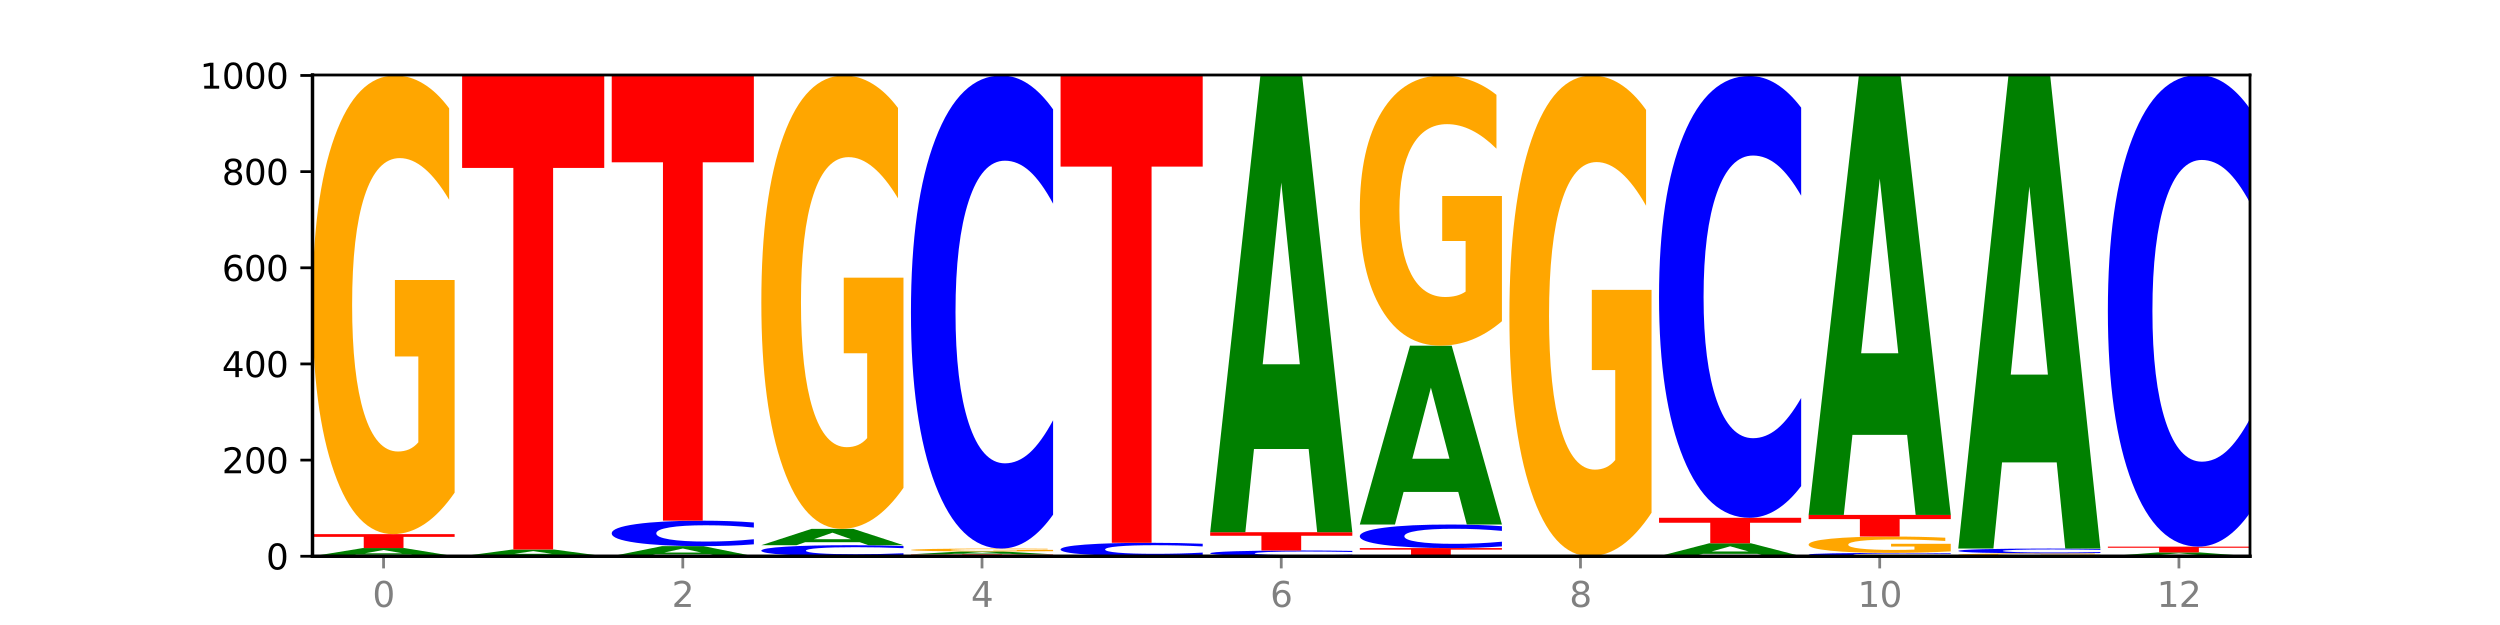 <?xml version="1.0" encoding="utf-8" standalone="no"?>
<!DOCTYPE svg PUBLIC "-//W3C//DTD SVG 1.1//EN"
  "http://www.w3.org/Graphics/SVG/1.1/DTD/svg11.dtd">
<svg xmlns:xlink="http://www.w3.org/1999/xlink" width="720pt" height="180pt" viewBox="0 0 720 180" xmlns="http://www.w3.org/2000/svg" version="1.1">
 <defs>
  <style type="text/css">*{stroke-linejoin: round; stroke-linecap: butt}</style>
 </defs>
 <g id="figure_1">
  <g id="patch_1">
   <path d="M 0 180 
L 720 180 
L 720 0 
L 0 0 
z
" style="fill: #ffffff"/>
  </g>
  <g id="axes_1">
   <g id="patch_2">
    <path d="M 90 160.2 
L 648 160.2 
L 648 21.6 
L 90 21.6 
z
" style="fill: #ffffff"/>
   </g>
   <g id="line2d_1">
    <path d="M 90 160.2 
L 648 160.2 
" clip-path="url(#p6e9a8bd1cb)" style="fill: none; stroke: #000000; stroke-width: 0.5; stroke-linecap: square"/>
   </g>
   <g id="patch_3">
    <path d="M 118.355 159.771 
L 102.613 159.771 
L 100.127 160.2 
L 90 160.2 
L 104.462 157.846 
L 116.472 157.846 
L 130.934 160.2 
L 120.816 160.2 
L 118.355 159.771 
z
M 105.123 159.334 
L 115.819 159.334 
L 110.48 158.398 
L 105.123 159.334 
z
" clip-path="url(#p6e9a8bd1cb)" style="fill: #008000"/>
   </g>
   <g id="patch_4">
    <path d="M 90 153.831 
L 130.934 153.831 
L 130.934 154.614 
L 116.208 154.614 
L 116.208 157.846 
L 104.755 157.846 
L 104.755 154.614 
L 90 154.614 
L 90 153.831 
z
" clip-path="url(#p6e9a8bd1cb)" style="fill: #ff0000"/>
   </g>
   <g id="patch_5">
    <path d="M 130.934 141.879 
Q 126.806 147.855 122.366 150.857 
Q 117.926 153.831 113.192 153.831 
Q 102.495 153.831 96.247 136.04 
Q 90 118.25 90 87.826 
Q 90 57.047 96.358 39.393 
Q 102.724 21.738 113.797 21.738 
Q 118.063 21.738 121.971 24.14 
Q 125.889 26.514 129.356 31.207 
L 129.356 57.538 
Q 125.779 51.508 122.237 48.533 
Q 118.696 45.532 115.137 45.532 
Q 108.55 45.532 104.981 56.501 
Q 101.412 67.443 101.412 87.826 
Q 101.412 108.017 104.853 119.041 
Q 108.293 130.037 114.623 130.037 
Q 116.348 130.037 117.825 129.41 
Q 119.302 128.755 120.476 127.39 
L 120.476 102.669 
L 113.733 102.669 
L 113.733 80.649 
L 130.934 80.649 
L 130.934 141.879 
z
" clip-path="url(#p6e9a8bd1cb)" style="fill: #ffa600"/>
   </g>
   <g id="patch_6">
    <path d="M 161.444 159.847 
L 145.701 159.847 
L 143.216 160.2 
L 133.089 160.2 
L 147.551 158.262 
L 159.561 158.262 
L 174.023 160.2 
L 163.905 160.2 
L 161.444 159.847 
z
M 148.212 159.487 
L 158.908 159.487 
L 153.569 158.716 
L 148.212 159.487 
z
" clip-path="url(#p6e9a8bd1cb)" style="fill: #008000"/>
   </g>
   <g id="patch_7">
    <path d="M 133.089 21.738 
L 174.023 21.738 
L 174.023 48.364 
L 159.296 48.364 
L 159.296 158.262 
L 147.844 158.262 
L 147.844 48.364 
L 133.089 48.364 
L 133.089 21.738 
z
" clip-path="url(#p6e9a8bd1cb)" style="fill: #ff0000"/>
   </g>
   <g id="patch_8">
    <path d="M 204.533 159.67 
L 188.79 159.67 
L 186.304 160.2 
L 176.178 160.2 
L 190.64 157.292 
L 202.65 157.292 
L 217.112 160.2 
L 206.993 160.2 
L 204.533 159.67 
z
M 191.301 159.131 
L 201.997 159.131 
L 196.657 157.974 
L 191.301 159.131 
z
" clip-path="url(#p6e9a8bd1cb)" style="fill: #008000"/>
   </g>
   <g id="patch_9">
    <path d="M 217.112 156.766 
Q 213.688 157.027 209.985 157.159 
Q 206.283 157.292 202.25 157.292 
Q 190.225 157.292 183.201 156.304 
Q 176.178 155.316 176.178 153.625 
Q 176.178 151.929 183.201 150.942 
Q 190.225 149.954 202.25 149.954 
Q 206.283 149.954 209.985 150.087 
Q 213.688 150.219 217.112 150.48 
L 217.112 151.943 
Q 213.657 151.597 210.305 151.436 
Q 206.953 151.276 203.251 151.276 
Q 196.609 151.276 192.803 151.902 
Q 189.008 152.526 189.008 153.625 
Q 189.008 154.72 192.803 155.346 
Q 196.609 155.97 203.251 155.97 
Q 206.953 155.97 210.305 155.81 
Q 213.657 155.648 217.112 155.302 
L 217.112 156.766 
z
" clip-path="url(#p6e9a8bd1cb)" style="fill: #0000ff"/>
   </g>
   <g id="patch_10">
    <path d="M 176.178 21.738 
L 217.112 21.738 
L 217.112 46.744 
L 202.385 46.744 
L 202.385 149.954 
L 190.933 149.954 
L 190.933 46.744 
L 176.178 46.744 
L 176.178 21.738 
z
" clip-path="url(#p6e9a8bd1cb)" style="fill: #ff0000"/>
   </g>
   <g id="patch_11">
    <path d="M 260.201 159.972 
Q 256.777 160.085 253.074 160.142 
Q 249.372 160.2 245.339 160.2 
Q 233.313 160.2 226.29 159.771 
Q 219.266 159.342 219.266 158.609 
Q 219.266 157.873 226.29 157.444 
Q 233.313 157.015 245.339 157.015 
Q 249.372 157.015 253.074 157.073 
Q 256.777 157.131 260.201 157.244 
L 260.201 157.878 
Q 256.746 157.728 253.394 157.659 
Q 250.042 157.589 246.339 157.589 
Q 239.697 157.589 235.892 157.861 
Q 232.096 158.132 232.096 158.609 
Q 232.096 159.084 235.892 159.355 
Q 239.697 159.626 246.339 159.626 
Q 250.042 159.626 253.394 159.557 
Q 256.746 159.486 260.201 159.336 
L 260.201 159.972 
z
" clip-path="url(#p6e9a8bd1cb)" style="fill: #0000ff"/>
   </g>
   <g id="patch_12">
    <path d="M 247.622 156.158 
L 231.879 156.158 
L 229.393 157.015 
L 219.266 157.015 
L 233.729 152.308 
L 245.739 152.308 
L 260.201 157.015 
L 250.082 157.015 
L 247.622 156.158 
z
M 234.39 155.284 
L 245.086 155.284 
L 239.746 153.411 
L 234.39 155.284 
z
" clip-path="url(#p6e9a8bd1cb)" style="fill: #008000"/>
   </g>
   <g id="patch_13">
    <path d="M 260.201 140.494 
Q 256.072 146.401 251.632 149.368 
Q 247.192 152.308 242.458 152.308 
Q 231.761 152.308 225.514 134.722 
Q 219.266 117.137 219.266 87.064 
Q 219.266 56.64 225.624 39.189 
Q 231.991 21.738 243.064 21.738 
Q 247.33 21.738 251.238 24.112 
Q 255.155 26.458 258.623 31.098 
L 258.623 57.125 
Q 255.045 51.164 251.504 48.225 
Q 247.963 45.258 244.403 45.258 
Q 237.816 45.258 234.248 56.1 
Q 230.679 66.916 230.679 87.064 
Q 230.679 107.022 234.119 117.919 
Q 237.559 128.789 243.889 128.789 
Q 245.614 128.789 247.091 128.168 
Q 248.568 127.521 249.742 126.172 
L 249.742 101.736 
L 243 101.736 
L 243 79.97 
L 260.201 79.97 
L 260.201 140.494 
z
" clip-path="url(#p6e9a8bd1cb)" style="fill: #ffa600"/>
   </g>
   <g id="patch_14">
    <path d="M 262.355 159.646 
L 303.29 159.646 
L 303.29 159.754 
L 288.563 159.754 
L 288.563 160.2 
L 277.111 160.2 
L 277.111 159.754 
L 262.355 159.754 
L 262.355 159.646 
z
" clip-path="url(#p6e9a8bd1cb)" style="fill: #ff0000"/>
   </g>
   <g id="patch_15">
    <path d="M 290.71 159.495 
L 274.968 159.495 
L 272.482 159.646 
L 262.355 159.646 
L 276.817 158.815 
L 288.827 158.815 
L 303.29 159.646 
L 293.171 159.646 
L 290.71 159.495 
z
M 277.479 159.341 
L 288.175 159.341 
L 282.835 159.01 
L 277.479 159.341 
z
" clip-path="url(#p6e9a8bd1cb)" style="fill: #008000"/>
   </g>
   <g id="patch_16">
    <path d="M 303.29 158.74 
Q 299.161 158.778 294.721 158.797 
Q 290.281 158.815 285.547 158.815 
Q 274.85 158.815 268.603 158.703 
Q 262.355 158.592 262.355 158.4 
Q 262.355 158.207 268.713 158.096 
Q 275.08 157.985 286.153 157.985 
Q 290.418 157.985 294.327 158 
Q 298.244 158.015 301.712 158.044 
L 301.712 158.21 
Q 298.134 158.172 294.593 158.153 
Q 291.051 158.134 287.492 158.134 
Q 280.905 158.134 277.336 158.203 
Q 273.768 158.272 273.768 158.4 
Q 273.768 158.527 277.208 158.597 
Q 280.648 158.666 286.978 158.666 
Q 288.703 158.666 290.18 158.662 
Q 291.657 158.658 292.831 158.649 
L 292.831 158.494 
L 286.088 158.494 
L 286.088 158.355 
L 303.29 158.355 
L 303.29 158.74 
z
" clip-path="url(#p6e9a8bd1cb)" style="fill: #ffa600"/>
   </g>
   <g id="patch_17">
    <path d="M 303.29 148.219 
Q 299.865 153.059 296.163 155.508 
Q 292.46 157.985 288.428 157.985 
Q 276.402 157.985 269.379 139.635 
Q 262.355 121.285 262.355 89.904 
Q 262.355 58.41 269.379 40.088 
Q 276.402 21.738 288.428 21.738 
Q 292.46 21.738 296.163 24.215 
Q 299.865 26.664 303.29 31.505 
L 303.29 58.664 
Q 299.835 52.247 296.483 49.264 
Q 293.131 46.28 289.428 46.28 
Q 282.786 46.28 278.981 57.904 
Q 275.185 69.499 275.185 89.904 
Q 275.185 110.224 278.981 121.847 
Q 282.786 133.443 289.428 133.443 
Q 293.131 133.443 296.483 130.46 
Q 299.835 127.448 303.29 121.031 
L 303.29 148.219 
z
" clip-path="url(#p6e9a8bd1cb)" style="fill: #0000ff"/>
   </g>
   <g id="patch_18">
    <path d="M 346.378 159.922 
Q 342.954 160.06 339.252 160.13 
Q 335.549 160.2 331.517 160.2 
Q 319.491 160.2 312.468 159.678 
Q 305.444 159.156 305.444 158.263 
Q 305.444 157.367 312.468 156.845 
Q 319.491 156.323 331.517 156.323 
Q 335.549 156.323 339.252 156.394 
Q 342.954 156.463 346.378 156.601 
L 346.378 157.374 
Q 342.923 157.191 339.571 157.106 
Q 336.22 157.021 332.517 157.021 
Q 325.875 157.021 322.069 157.352 
Q 318.274 157.682 318.274 158.263 
Q 318.274 158.841 322.069 159.172 
Q 325.875 159.502 332.517 159.502 
Q 336.22 159.502 339.571 159.417 
Q 342.923 159.331 346.378 159.148 
L 346.378 159.922 
z
" clip-path="url(#p6e9a8bd1cb)" style="fill: #0000ff"/>
   </g>
   <g id="patch_19">
    <path d="M 305.444 21.738 
L 346.378 21.738 
L 346.378 47.986 
L 331.652 47.986 
L 331.652 156.323 
L 320.199 156.323 
L 320.199 47.986 
L 305.444 47.986 
L 305.444 21.738 
z
" clip-path="url(#p6e9a8bd1cb)" style="fill: #ff0000"/>
   </g>
   <g id="patch_20">
    <path d="M 389.467 160.081 
Q 386.043 160.14 382.341 160.17 
Q 378.638 160.2 374.605 160.2 
Q 362.58 160.2 355.556 159.976 
Q 348.533 159.752 348.533 159.37 
Q 348.533 158.986 355.556 158.762 
Q 362.58 158.538 374.605 158.538 
Q 378.638 158.538 382.341 158.569 
Q 386.043 158.599 389.467 158.658 
L 389.467 158.989 
Q 386.012 158.911 382.66 158.874 
Q 379.308 158.838 375.606 158.838 
Q 368.964 158.838 365.158 158.98 
Q 361.363 159.121 361.363 159.37 
Q 361.363 159.618 365.158 159.759 
Q 368.964 159.901 375.606 159.901 
Q 379.308 159.901 382.66 159.864 
Q 386.012 159.828 389.467 159.749 
L 389.467 160.081 
z
" clip-path="url(#p6e9a8bd1cb)" style="fill: #0000ff"/>
   </g>
   <g id="patch_21">
    <path d="M 348.533 153.277 
L 389.467 153.277 
L 389.467 154.303 
L 374.74 154.303 
L 374.74 158.538 
L 363.288 158.538 
L 363.288 154.303 
L 348.533 154.303 
L 348.533 153.277 
z
" clip-path="url(#p6e9a8bd1cb)" style="fill: #ff0000"/>
   </g>
   <g id="patch_22">
    <path d="M 376.888 129.315 
L 361.145 129.315 
L 358.66 153.277 
L 348.533 153.277 
L 362.995 21.738 
L 375.005 21.738 
L 389.467 153.277 
L 379.349 153.277 
L 376.888 129.315 
z
M 363.656 104.901 
L 374.352 104.901 
L 369.013 52.579 
L 363.656 104.901 
z
" clip-path="url(#p6e9a8bd1cb)" style="fill: #008000"/>
   </g>
   <g id="patch_23">
    <path d="M 391.622 157.846 
L 432.556 157.846 
L 432.556 158.305 
L 417.829 158.305 
L 417.829 160.2 
L 406.377 160.2 
L 406.377 158.305 
L 391.622 158.305 
L 391.622 157.846 
z
" clip-path="url(#p6e9a8bd1cb)" style="fill: #ff0000"/>
   </g>
   <g id="patch_24">
    <path d="M 432.556 157.36 
Q 429.132 157.601 425.429 157.723 
Q 421.727 157.846 417.694 157.846 
Q 405.669 157.846 398.645 156.932 
Q 391.622 156.019 391.622 154.456 
Q 391.622 152.888 398.645 151.975 
Q 405.669 151.062 417.694 151.062 
Q 421.727 151.062 425.429 151.185 
Q 429.132 151.307 432.556 151.548 
L 432.556 152.9 
Q 429.101 152.581 425.749 152.432 
Q 422.397 152.284 418.695 152.284 
Q 412.053 152.284 408.247 152.862 
Q 404.452 153.44 404.452 154.456 
Q 404.452 155.468 408.247 156.047 
Q 412.053 156.624 418.695 156.624 
Q 422.397 156.624 425.749 156.475 
Q 429.101 156.326 432.556 156.006 
L 432.556 157.36 
z
" clip-path="url(#p6e9a8bd1cb)" style="fill: #0000ff"/>
   </g>
   <g id="patch_25">
    <path d="M 419.977 141.678 
L 404.234 141.678 
L 401.749 151.062 
L 391.622 151.062 
L 406.084 99.554 
L 418.094 99.554 
L 432.556 151.062 
L 422.437 151.062 
L 419.977 141.678 
z
M 406.745 132.119 
L 417.441 132.119 
L 412.101 111.63 
L 406.745 132.119 
z
" clip-path="url(#p6e9a8bd1cb)" style="fill: #008000"/>
   </g>
   <g id="patch_26">
    <path d="M 432.556 92.513 
Q 428.428 96.034 423.987 97.802 
Q 419.547 99.554 414.813 99.554 
Q 404.117 99.554 397.869 89.073 
Q 391.622 78.593 391.622 60.67 
Q 391.622 42.539 397.979 32.138 
Q 404.346 21.738 415.419 21.738 
Q 419.685 21.738 423.593 23.153 
Q 427.51 24.551 430.978 27.316 
L 430.978 42.828 
Q 427.4 39.275 423.859 37.523 
Q 420.318 35.755 416.758 35.755 
Q 410.171 35.755 406.603 42.217 
Q 403.034 48.663 403.034 60.67 
Q 403.034 72.565 406.474 79.059 
Q 409.915 85.537 416.245 85.537 
Q 417.969 85.537 419.446 85.167 
Q 420.923 84.782 422.098 83.978 
L 422.098 69.415 
L 415.355 69.415 
L 415.355 56.443 
L 432.556 56.443 
L 432.556 92.513 
z
" clip-path="url(#p6e9a8bd1cb)" style="fill: #ffa600"/>
   </g>
   <g id="patch_27">
    <path d="M 475.645 147.672 
Q 471.516 153.936 467.076 157.082 
Q 462.636 160.2 457.902 160.2 
Q 447.205 160.2 440.958 141.552 
Q 434.71 122.903 434.71 91.012 
Q 434.71 58.749 441.068 40.244 
Q 447.435 21.738 458.508 21.738 
Q 462.774 21.738 466.682 24.255 
Q 470.599 26.744 474.067 31.663 
L 474.067 59.264 
Q 470.489 52.943 466.948 49.825 
Q 463.407 46.679 459.847 46.679 
Q 453.26 46.679 449.692 58.177 
Q 446.123 69.647 446.123 91.012 
Q 446.123 112.177 449.563 123.733 
Q 453.003 135.259 459.333 135.259 
Q 461.058 135.259 462.535 134.601 
Q 464.012 133.915 465.186 132.485 
L 465.186 106.572 
L 458.444 106.572 
L 458.444 83.49 
L 475.645 83.49 
L 475.645 147.672 
z
" clip-path="url(#p6e9a8bd1cb)" style="fill: #ffa600"/>
   </g>
   <g id="patch_28">
    <path d="M 506.154 159.519 
L 490.412 159.519 
L 487.926 160.2 
L 477.799 160.2 
L 492.261 156.462 
L 504.271 156.462 
L 518.734 160.2 
L 508.615 160.2 
L 506.154 159.519 
z
M 492.923 158.825 
L 503.619 158.825 
L 498.279 157.338 
L 492.923 158.825 
z
" clip-path="url(#p6e9a8bd1cb)" style="fill: #008000"/>
   </g>
   <g id="patch_29">
    <path d="M 477.799 149.123 
L 518.734 149.123 
L 518.734 150.554 
L 504.007 150.554 
L 504.007 156.462 
L 492.555 156.462 
L 492.555 150.554 
L 477.799 150.554 
L 477.799 149.123 
z
" clip-path="url(#p6e9a8bd1cb)" style="fill: #ff0000"/>
   </g>
   <g id="patch_30">
    <path d="M 518.734 140.002 
Q 515.31 144.523 511.607 146.81 
Q 507.904 149.123 503.872 149.123 
Q 491.846 149.123 484.823 131.985 
Q 477.799 114.847 477.799 85.539 
Q 477.799 56.126 484.823 39.015 
Q 491.846 21.877 503.872 21.877 
Q 507.904 21.877 511.607 24.19 
Q 515.31 26.477 518.734 30.998 
L 518.734 56.363 
Q 515.279 50.37 511.927 47.584 
Q 508.575 44.798 504.872 44.798 
Q 498.23 44.798 494.425 55.653 
Q 490.629 66.483 490.629 85.539 
Q 490.629 104.517 494.425 115.373 
Q 498.23 126.202 504.872 126.202 
Q 508.575 126.202 511.927 123.416 
Q 515.279 120.604 518.734 114.611 
L 518.734 140.002 
z
" clip-path="url(#p6e9a8bd1cb)" style="fill: #0000ff"/>
   </g>
   <g id="patch_31">
    <path d="M 561.822 160.131 
Q 558.398 160.165 554.696 160.182 
Q 550.993 160.2 546.961 160.2 
Q 534.935 160.2 527.912 160.069 
Q 520.888 159.939 520.888 159.716 
Q 520.888 159.492 527.912 159.361 
Q 534.935 159.231 546.961 159.231 
Q 550.993 159.231 554.696 159.248 
Q 558.398 159.266 561.822 159.3 
L 561.822 159.493 
Q 558.367 159.448 555.015 159.427 
Q 551.664 159.405 547.961 159.405 
Q 541.319 159.405 537.513 159.488 
Q 533.718 159.571 533.718 159.716 
Q 533.718 159.86 537.513 159.943 
Q 541.319 160.025 547.961 160.025 
Q 551.664 160.025 555.015 160.004 
Q 558.367 159.983 561.822 159.937 
L 561.822 160.131 
z
" clip-path="url(#p6e9a8bd1cb)" style="fill: #0000ff"/>
   </g>
   <g id="patch_32">
    <path d="M 561.822 158.805 
Q 557.694 159.018 553.254 159.125 
Q 548.814 159.231 544.08 159.231 
Q 533.383 159.231 527.136 158.597 
Q 520.888 157.963 520.888 156.878 
Q 520.888 155.781 527.246 155.152 
Q 533.612 154.523 544.685 154.523 
Q 548.951 154.523 552.859 154.609 
Q 556.777 154.693 560.244 154.861 
L 560.244 155.799 
Q 556.667 155.584 553.125 155.478 
Q 549.584 155.371 546.025 155.371 
Q 539.438 155.371 535.869 155.762 
Q 532.3 156.152 532.3 156.878 
Q 532.3 157.598 535.741 157.991 
Q 539.181 158.383 545.511 158.383 
Q 547.236 158.383 548.713 158.36 
Q 550.19 158.337 551.364 158.288 
L 551.364 157.407 
L 544.621 157.407 
L 544.621 156.623 
L 561.822 156.623 
L 561.822 158.805 
z
" clip-path="url(#p6e9a8bd1cb)" style="fill: #ffa600"/>
   </g>
   <g id="patch_33">
    <path d="M 520.888 148.292 
L 561.822 148.292 
L 561.822 149.507 
L 547.096 149.507 
L 547.096 154.523 
L 535.643 154.523 
L 535.643 149.507 
L 520.888 149.507 
L 520.888 148.292 
z
" clip-path="url(#p6e9a8bd1cb)" style="fill: #ff0000"/>
   </g>
   <g id="patch_34">
    <path d="M 549.243 125.238 
L 533.501 125.238 
L 531.015 148.292 
L 520.888 148.292 
L 535.35 21.738 
L 547.36 21.738 
L 561.822 148.292 
L 551.704 148.292 
L 549.243 125.238 
z
M 536.011 101.75 
L 546.707 101.75 
L 541.368 51.411 
L 536.011 101.75 
z
" clip-path="url(#p6e9a8bd1cb)" style="fill: #008000"/>
   </g>
   <g id="patch_35">
    <path d="M 604.911 160.125 
Q 600.783 160.162 596.343 160.181 
Q 591.902 160.2 587.169 160.2 
Q 576.472 160.2 570.224 160.088 
Q 563.977 159.976 563.977 159.785 
Q 563.977 159.591 570.334 159.48 
Q 576.701 159.369 587.774 159.369 
Q 592.04 159.369 595.948 159.384 
Q 599.865 159.399 603.333 159.429 
L 603.333 159.594 
Q 599.755 159.556 596.214 159.538 
Q 592.673 159.519 589.114 159.519 
Q 582.527 159.519 578.958 159.588 
Q 575.389 159.657 575.389 159.785 
Q 575.389 159.912 578.83 159.981 
Q 582.27 160.05 588.6 160.05 
Q 590.325 160.05 591.802 160.046 
Q 593.279 160.042 594.453 160.034 
L 594.453 159.878 
L 587.71 159.878 
L 587.71 159.74 
L 604.911 159.74 
L 604.911 160.125 
z
" clip-path="url(#p6e9a8bd1cb)" style="fill: #ffa600"/>
   </g>
   <g id="patch_36">
    <path d="M 604.911 159.27 
Q 601.487 159.319 597.785 159.344 
Q 594.082 159.369 590.049 159.369 
Q 578.024 159.369 571 159.183 
Q 563.977 158.996 563.977 158.677 
Q 563.977 158.357 571 158.171 
Q 578.024 157.985 590.049 157.985 
Q 594.082 157.985 597.785 158.01 
Q 601.487 158.035 604.911 158.084 
L 604.911 158.36 
Q 601.456 158.295 598.104 158.264 
Q 594.752 158.234 591.05 158.234 
Q 584.408 158.234 580.602 158.352 
Q 576.807 158.47 576.807 158.677 
Q 576.807 158.884 580.602 159.002 
Q 584.408 159.12 591.05 159.12 
Q 594.752 159.12 598.104 159.09 
Q 601.456 159.059 604.911 158.994 
L 604.911 159.27 
z
" clip-path="url(#p6e9a8bd1cb)" style="fill: #0000ff"/>
   </g>
   <g id="patch_37">
    <path d="M 592.332 133.165 
L 576.589 133.165 
L 574.104 157.985 
L 563.977 157.985 
L 578.439 21.738 
L 590.449 21.738 
L 604.911 157.985 
L 594.793 157.985 
L 592.332 133.165 
z
M 579.1 107.878 
L 589.796 107.878 
L 584.457 53.683 
L 579.1 107.878 
z
" clip-path="url(#p6e9a8bd1cb)" style="fill: #008000"/>
   </g>
   <g id="patch_38">
    <path d="M 635.421 159.998 
L 619.678 159.998 
L 617.193 160.2 
L 607.066 160.2 
L 621.528 159.092 
L 633.538 159.092 
L 648 160.2 
L 637.881 160.2 
L 635.421 159.998 
z
M 622.189 159.793 
L 632.885 159.793 
L 627.545 159.352 
L 622.189 159.793 
z
" clip-path="url(#p6e9a8bd1cb)" style="fill: #008000"/>
   </g>
   <g id="patch_39">
    <path d="M 607.066 157.431 
L 648 157.431 
L 648 157.755 
L 633.273 157.755 
L 633.273 159.092 
L 621.821 159.092 
L 621.821 157.755 
L 607.066 157.755 
L 607.066 157.431 
z
" clip-path="url(#p6e9a8bd1cb)" style="fill: #ff0000"/>
   </g>
   <g id="patch_40">
    <path d="M 648 147.695 
Q 644.576 152.521 640.873 154.962 
Q 637.171 157.431 633.138 157.431 
Q 621.113 157.431 614.089 139.137 
Q 607.066 120.843 607.066 89.557 
Q 607.066 58.16 614.089 39.894 
Q 621.113 21.6 633.138 21.6 
Q 637.171 21.6 640.873 24.069 
Q 644.576 26.51 648 31.336 
L 648 58.413 
Q 644.545 52.015 641.193 49.041 
Q 637.841 46.067 634.139 46.067 
Q 627.497 46.067 623.691 57.655 
Q 619.896 69.215 619.896 89.557 
Q 619.896 109.816 623.691 121.404 
Q 627.497 132.964 634.139 132.964 
Q 637.841 132.964 641.193 129.99 
Q 644.545 126.987 648 120.59 
L 648 147.695 
z
" clip-path="url(#p6e9a8bd1cb)" style="fill: #0000ff"/>
   </g>
   <g id="matplotlib.axis_1">
    <g id="xtick_1">
     <g id="line2d_2">
      <defs>
       <path id="mab3db25370" d="M 0 0 
L 0 3.5 
" style="stroke: #808080; stroke-width: 0.8"/>
      </defs>
      <g>
       <use xlink:href="#mab3db25370" x="110.467" y="160.2" style="fill: #808080; stroke: #808080; stroke-width: 0.8"/>
      </g>
     </g>
     <g id="text_1">
      <!-- 0 -->
      <g style="fill: #808080" transform="translate(107.286 174.798) scale(0.1 -0.1)">
       <defs>
        <path id="DejaVuSans-30" d="M 2034 4250 
Q 1547 4250 1301 3770 
Q 1056 3291 1056 2328 
Q 1056 1369 1301 889 
Q 1547 409 2034 409 
Q 2525 409 2770 889 
Q 3016 1369 3016 2328 
Q 3016 3291 2770 3770 
Q 2525 4250 2034 4250 
z
M 2034 4750 
Q 2819 4750 3233 4129 
Q 3647 3509 3647 2328 
Q 3647 1150 3233 529 
Q 2819 -91 2034 -91 
Q 1250 -91 836 529 
Q 422 1150 422 2328 
Q 422 3509 836 4129 
Q 1250 4750 2034 4750 
z
" transform="scale(0.016)"/>
       </defs>
       <use xlink:href="#DejaVuSans-30"/>
      </g>
     </g>
    </g>
    <g id="xtick_2">
     <g id="line2d_3">
      <g>
       <use xlink:href="#mab3db25370" x="196.645" y="160.2" style="fill: #808080; stroke: #808080; stroke-width: 0.8"/>
      </g>
     </g>
     <g id="text_2">
      <!-- 2 -->
      <g style="fill: #808080" transform="translate(193.464 174.798) scale(0.1 -0.1)">
       <defs>
        <path id="DejaVuSans-32" d="M 1228 531 
L 3431 531 
L 3431 0 
L 469 0 
L 469 531 
Q 828 903 1448 1529 
Q 2069 2156 2228 2338 
Q 2531 2678 2651 2914 
Q 2772 3150 2772 3378 
Q 2772 3750 2511 3984 
Q 2250 4219 1831 4219 
Q 1534 4219 1204 4116 
Q 875 4013 500 3803 
L 500 4441 
Q 881 4594 1212 4672 
Q 1544 4750 1819 4750 
Q 2544 4750 2975 4387 
Q 3406 4025 3406 3419 
Q 3406 3131 3298 2873 
Q 3191 2616 2906 2266 
Q 2828 2175 2409 1742 
Q 1991 1309 1228 531 
z
" transform="scale(0.016)"/>
       </defs>
       <use xlink:href="#DejaVuSans-32"/>
      </g>
     </g>
    </g>
    <g id="xtick_3">
     <g id="line2d_4">
      <g>
       <use xlink:href="#mab3db25370" x="282.822" y="160.2" style="fill: #808080; stroke: #808080; stroke-width: 0.8"/>
      </g>
     </g>
     <g id="text_3">
      <!-- 4 -->
      <g style="fill: #808080" transform="translate(279.641 174.798) scale(0.1 -0.1)">
       <defs>
        <path id="DejaVuSans-34" d="M 2419 4116 
L 825 1625 
L 2419 1625 
L 2419 4116 
z
M 2253 4666 
L 3047 4666 
L 3047 1625 
L 3713 1625 
L 3713 1100 
L 3047 1100 
L 3047 0 
L 2419 0 
L 2419 1100 
L 313 1100 
L 313 1709 
L 2253 4666 
z
" transform="scale(0.016)"/>
       </defs>
       <use xlink:href="#DejaVuSans-34"/>
      </g>
     </g>
    </g>
    <g id="xtick_4">
     <g id="line2d_5">
      <g>
       <use xlink:href="#mab3db25370" x="369" y="160.2" style="fill: #808080; stroke: #808080; stroke-width: 0.8"/>
      </g>
     </g>
     <g id="text_4">
      <!-- 6 -->
      <g style="fill: #808080" transform="translate(365.819 174.798) scale(0.1 -0.1)">
       <defs>
        <path id="DejaVuSans-36" d="M 2113 2584 
Q 1688 2584 1439 2293 
Q 1191 2003 1191 1497 
Q 1191 994 1439 701 
Q 1688 409 2113 409 
Q 2538 409 2786 701 
Q 3034 994 3034 1497 
Q 3034 2003 2786 2293 
Q 2538 2584 2113 2584 
z
M 3366 4563 
L 3366 3988 
Q 3128 4100 2886 4159 
Q 2644 4219 2406 4219 
Q 1781 4219 1451 3797 
Q 1122 3375 1075 2522 
Q 1259 2794 1537 2939 
Q 1816 3084 2150 3084 
Q 2853 3084 3261 2657 
Q 3669 2231 3669 1497 
Q 3669 778 3244 343 
Q 2819 -91 2113 -91 
Q 1303 -91 875 529 
Q 447 1150 447 2328 
Q 447 3434 972 4092 
Q 1497 4750 2381 4750 
Q 2619 4750 2861 4703 
Q 3103 4656 3366 4563 
z
" transform="scale(0.016)"/>
       </defs>
       <use xlink:href="#DejaVuSans-36"/>
      </g>
     </g>
    </g>
    <g id="xtick_5">
     <g id="line2d_6">
      <g>
       <use xlink:href="#mab3db25370" x="455.178" y="160.2" style="fill: #808080; stroke: #808080; stroke-width: 0.8"/>
      </g>
     </g>
     <g id="text_5">
      <!-- 8 -->
      <g style="fill: #808080" transform="translate(451.996 174.798) scale(0.1 -0.1)">
       <defs>
        <path id="DejaVuSans-38" d="M 2034 2216 
Q 1584 2216 1326 1975 
Q 1069 1734 1069 1313 
Q 1069 891 1326 650 
Q 1584 409 2034 409 
Q 2484 409 2743 651 
Q 3003 894 3003 1313 
Q 3003 1734 2745 1975 
Q 2488 2216 2034 2216 
z
M 1403 2484 
Q 997 2584 770 2862 
Q 544 3141 544 3541 
Q 544 4100 942 4425 
Q 1341 4750 2034 4750 
Q 2731 4750 3128 4425 
Q 3525 4100 3525 3541 
Q 3525 3141 3298 2862 
Q 3072 2584 2669 2484 
Q 3125 2378 3379 2068 
Q 3634 1759 3634 1313 
Q 3634 634 3220 271 
Q 2806 -91 2034 -91 
Q 1263 -91 848 271 
Q 434 634 434 1313 
Q 434 1759 690 2068 
Q 947 2378 1403 2484 
z
M 1172 3481 
Q 1172 3119 1398 2916 
Q 1625 2713 2034 2713 
Q 2441 2713 2670 2916 
Q 2900 3119 2900 3481 
Q 2900 3844 2670 4047 
Q 2441 4250 2034 4250 
Q 1625 4250 1398 4047 
Q 1172 3844 1172 3481 
z
" transform="scale(0.016)"/>
       </defs>
       <use xlink:href="#DejaVuSans-38"/>
      </g>
     </g>
    </g>
    <g id="xtick_6">
     <g id="line2d_7">
      <g>
       <use xlink:href="#mab3db25370" x="541.355" y="160.2" style="fill: #808080; stroke: #808080; stroke-width: 0.8"/>
      </g>
     </g>
     <g id="text_6">
      <!-- 10 -->
      <g style="fill: #808080" transform="translate(534.993 174.798) scale(0.1 -0.1)">
       <defs>
        <path id="DejaVuSans-31" d="M 794 531 
L 1825 531 
L 1825 4091 
L 703 3866 
L 703 4441 
L 1819 4666 
L 2450 4666 
L 2450 531 
L 3481 531 
L 3481 0 
L 794 0 
L 794 531 
z
" transform="scale(0.016)"/>
       </defs>
       <use xlink:href="#DejaVuSans-31"/>
       <use xlink:href="#DejaVuSans-30" x="63.623"/>
      </g>
     </g>
    </g>
    <g id="xtick_7">
     <g id="line2d_8">
      <g>
       <use xlink:href="#mab3db25370" x="627.533" y="160.2" style="fill: #808080; stroke: #808080; stroke-width: 0.8"/>
      </g>
     </g>
     <g id="text_7">
      <!-- 12 -->
      <g style="fill: #808080" transform="translate(621.17 174.798) scale(0.1 -0.1)">
       <use xlink:href="#DejaVuSans-31"/>
       <use xlink:href="#DejaVuSans-32" x="63.623"/>
      </g>
     </g>
    </g>
   </g>
   <g id="matplotlib.axis_2">
    <g id="ytick_1">
     <g id="line2d_9">
      <defs>
       <path id="m50fe26d05e" d="M 0 0 
L -3.5 0 
" style="stroke: #000000; stroke-width: 0.8"/>
      </defs>
      <g>
       <use xlink:href="#m50fe26d05e" x="90" y="160.2" style="stroke: #000000; stroke-width: 0.8"/>
      </g>
     </g>
     <g id="text_8">
      <!-- 0 -->
      <g transform="translate(76.638 163.999) scale(0.1 -0.1)">
       <use xlink:href="#DejaVuSans-30"/>
      </g>
     </g>
    </g>
    <g id="ytick_2">
     <g id="line2d_10">
      <g>
       <use xlink:href="#m50fe26d05e" x="90" y="132.508" style="stroke: #000000; stroke-width: 0.8"/>
      </g>
     </g>
     <g id="text_9">
      <!-- 200 -->
      <g transform="translate(63.913 136.307) scale(0.1 -0.1)">
       <use xlink:href="#DejaVuSans-32"/>
       <use xlink:href="#DejaVuSans-30" x="63.623"/>
       <use xlink:href="#DejaVuSans-30" x="127.246"/>
      </g>
     </g>
    </g>
    <g id="ytick_3">
     <g id="line2d_11">
      <g>
       <use xlink:href="#m50fe26d05e" x="90" y="104.815" style="stroke: #000000; stroke-width: 0.8"/>
      </g>
     </g>
     <g id="text_10">
      <!-- 400 -->
      <g transform="translate(63.913 108.615) scale(0.1 -0.1)">
       <use xlink:href="#DejaVuSans-34"/>
       <use xlink:href="#DejaVuSans-30" x="63.623"/>
       <use xlink:href="#DejaVuSans-30" x="127.246"/>
      </g>
     </g>
    </g>
    <g id="ytick_4">
     <g id="line2d_12">
      <g>
       <use xlink:href="#m50fe26d05e" x="90" y="77.123" style="stroke: #000000; stroke-width: 0.8"/>
      </g>
     </g>
     <g id="text_11">
      <!-- 600 -->
      <g transform="translate(63.913 80.922) scale(0.1 -0.1)">
       <use xlink:href="#DejaVuSans-36"/>
       <use xlink:href="#DejaVuSans-30" x="63.623"/>
       <use xlink:href="#DejaVuSans-30" x="127.246"/>
      </g>
     </g>
    </g>
    <g id="ytick_5">
     <g id="line2d_13">
      <g>
       <use xlink:href="#m50fe26d05e" x="90" y="49.431" style="stroke: #000000; stroke-width: 0.8"/>
      </g>
     </g>
     <g id="text_12">
      <!-- 800 -->
      <g transform="translate(63.913 53.23) scale(0.1 -0.1)">
       <use xlink:href="#DejaVuSans-38"/>
       <use xlink:href="#DejaVuSans-30" x="63.623"/>
       <use xlink:href="#DejaVuSans-30" x="127.246"/>
      </g>
     </g>
    </g>
    <g id="ytick_6">
     <g id="line2d_14">
      <g>
       <use xlink:href="#m50fe26d05e" x="90" y="21.738" style="stroke: #000000; stroke-width: 0.8"/>
      </g>
     </g>
     <g id="text_13">
      <!-- 1000 -->
      <g transform="translate(57.55 25.538) scale(0.1 -0.1)">
       <use xlink:href="#DejaVuSans-31"/>
       <use xlink:href="#DejaVuSans-30" x="63.623"/>
       <use xlink:href="#DejaVuSans-30" x="127.246"/>
       <use xlink:href="#DejaVuSans-30" x="190.869"/>
      </g>
     </g>
    </g>
   </g>
   <g id="patch_41">
    <path d="M 90 160.2 
L 90 21.6 
" style="fill: none; stroke: #000000; stroke-linejoin: miter; stroke-linecap: square"/>
   </g>
   <g id="patch_42">
    <path d="M 648 160.2 
L 648 21.6 
" style="fill: none; stroke: #000000; stroke-width: 0.8; stroke-linejoin: miter; stroke-linecap: square"/>
   </g>
   <g id="patch_43">
    <path d="M 90 160.2 
L 648 160.2 
" style="fill: none; stroke: #000000; stroke-linejoin: miter; stroke-linecap: square"/>
   </g>
   <g id="patch_44">
    <path d="M 90 21.6 
L 648 21.6 
" style="fill: none; stroke: #000000; stroke-width: 0.8; stroke-linejoin: miter; stroke-linecap: square"/>
   </g>
  </g>
 </g>
 <defs>
  <clipPath id="p6e9a8bd1cb">
   <rect x="90" y="21.6" width="558" height="138.6"/>
  </clipPath>
 </defs>
</svg>
